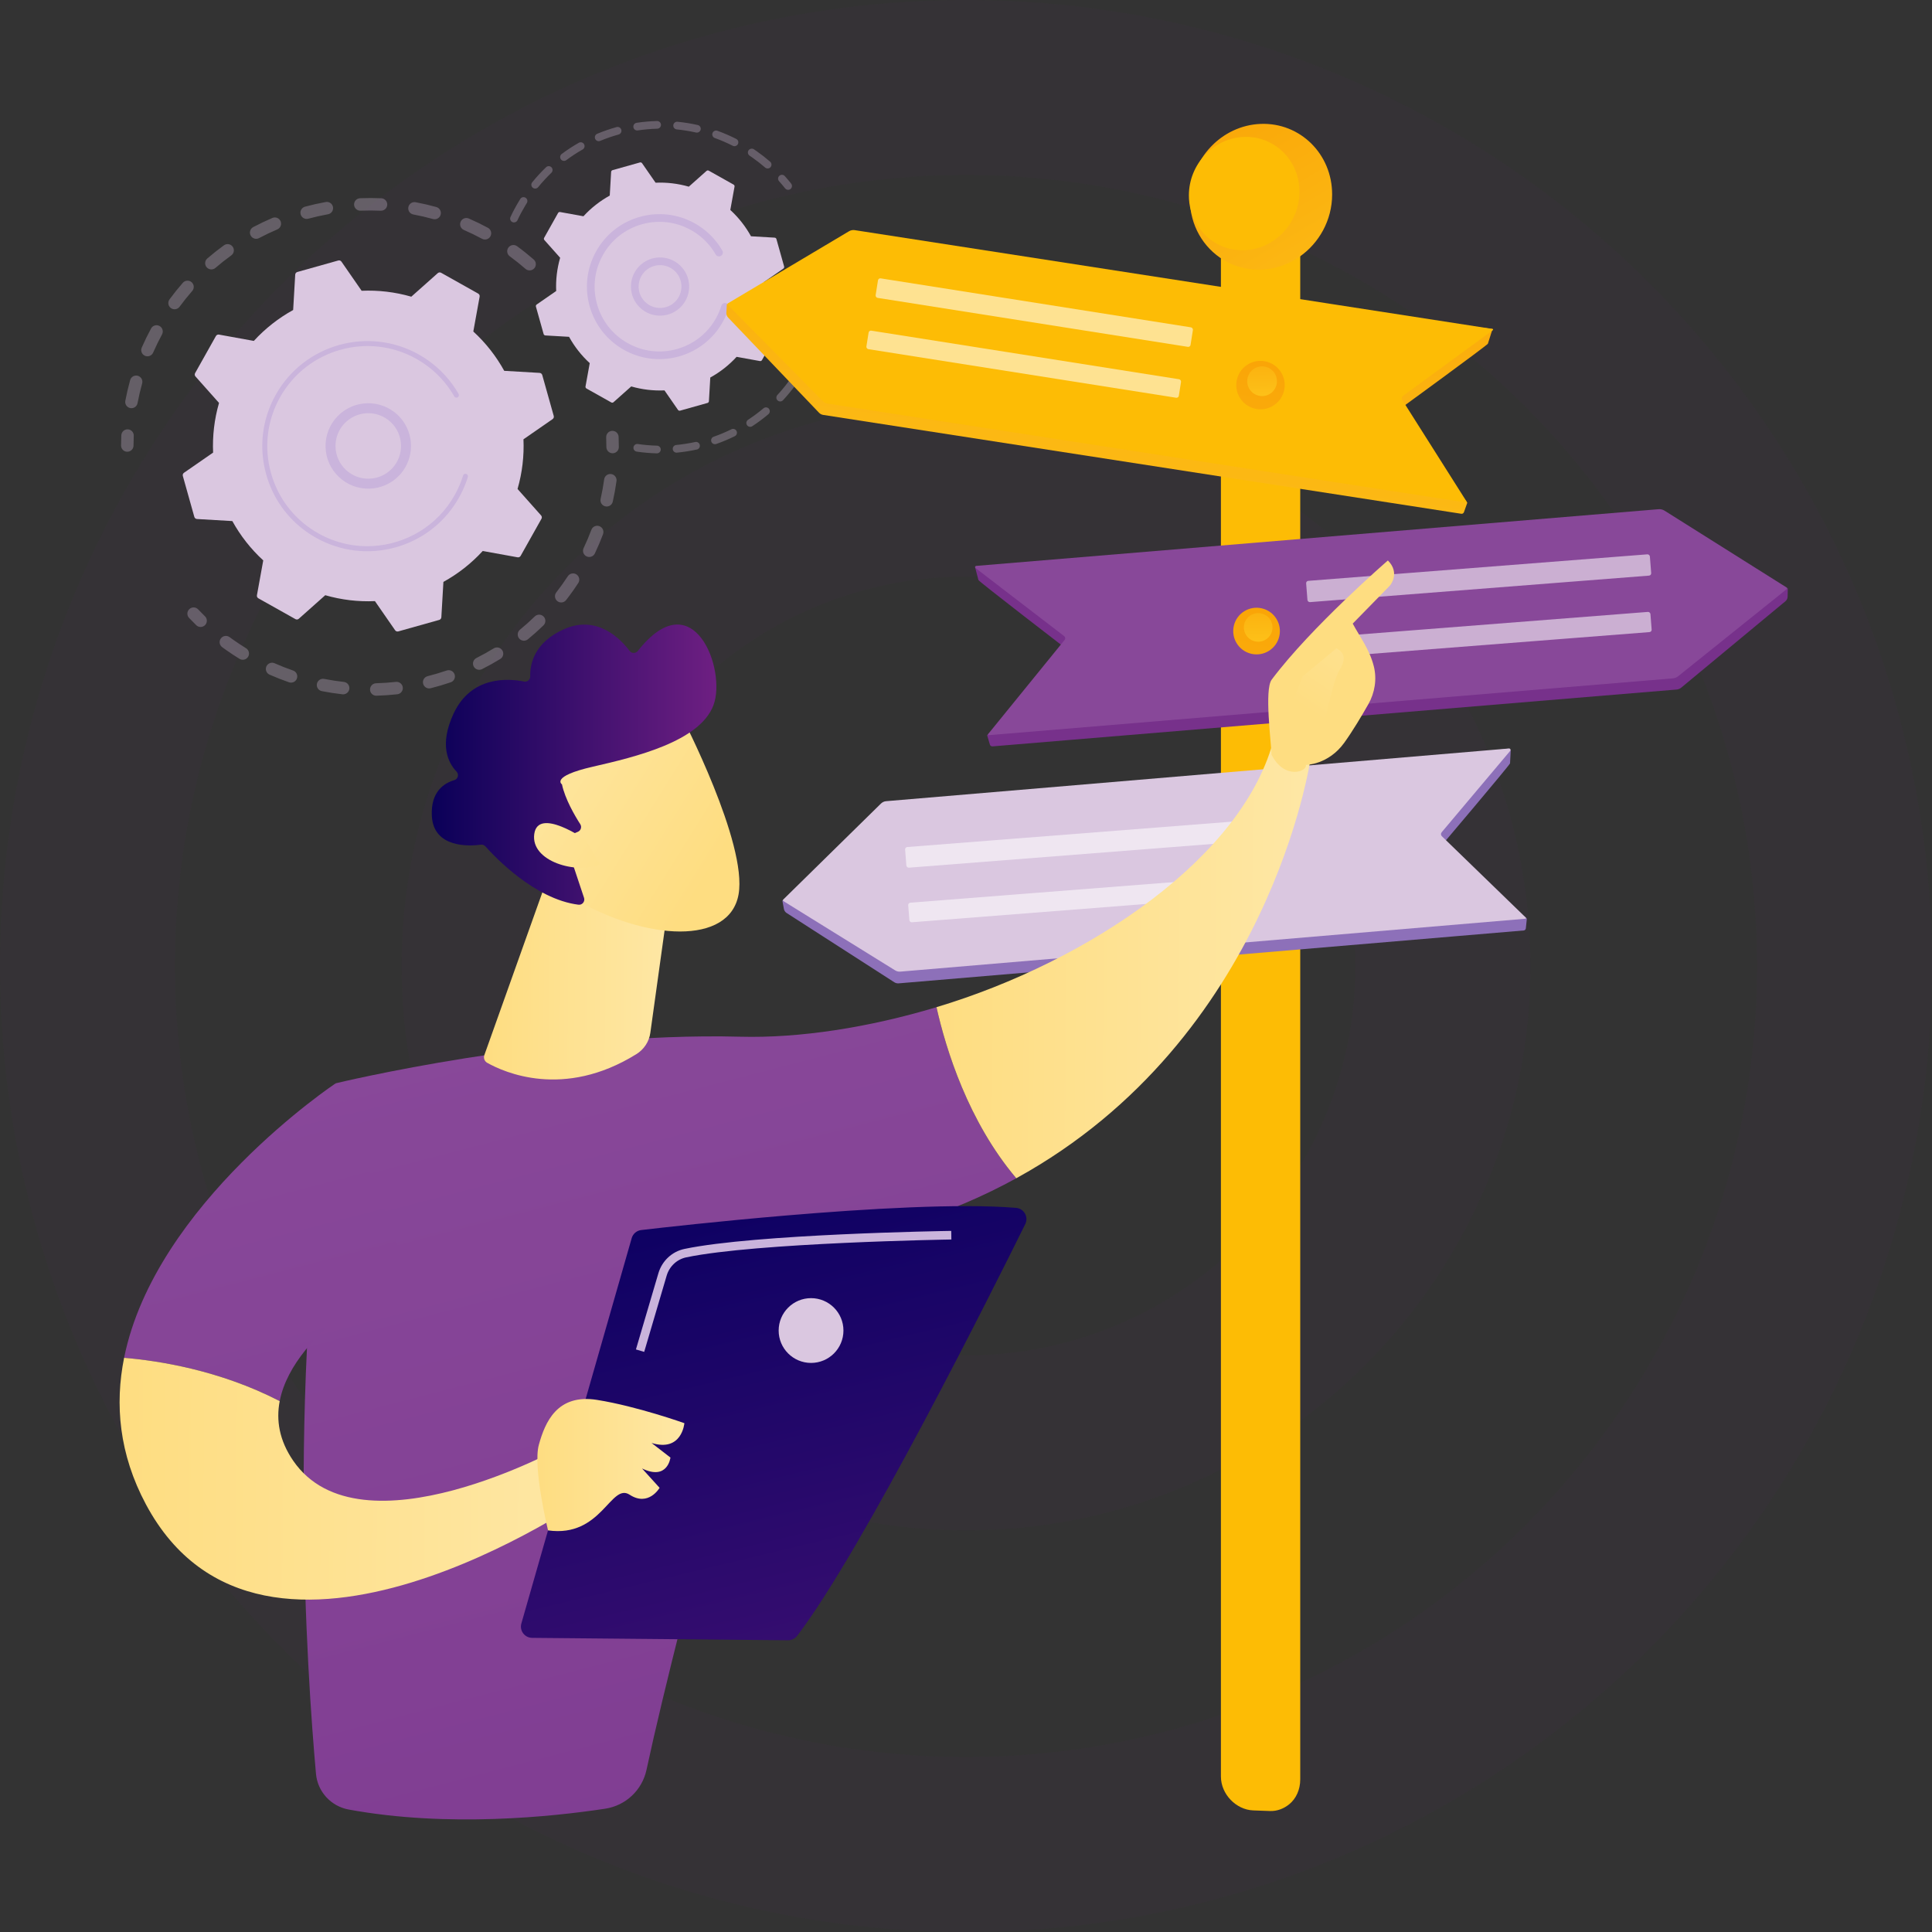 <?xml version="1.0" encoding="UTF-8"?>
<svg id="Calque_2" data-name="Calque 2" xmlns="http://www.w3.org/2000/svg" xmlns:xlink="http://www.w3.org/1999/xlink" viewBox="0 0 3169.36 3169.36">
  <rect x="0" y="0" width="3169.36" height="3169.36" fill="#333333" stroke="none"/>
  <defs>
    <style>
      .cls-1 {
        fill: url(#linear-gradient-12);
      }

      .cls-1, .cls-2, .cls-3, .cls-4, .cls-5, .cls-6, .cls-7, .cls-8, .cls-9, .cls-10, .cls-11, .cls-12, .cls-13, .cls-14, .cls-15, .cls-16, .cls-17, .cls-18, .cls-19, .cls-20, .cls-21, .cls-22, .cls-23, .cls-24, .cls-25, .cls-26, .cls-27, .cls-28, .cls-29 {
        stroke-width: 0px;
      }

      .cls-2 {
        fill: url(#linear-gradient-17);
      }

      .cls-3 {
        fill: url(#linear-gradient-19);
      }

      .cls-4 {
        fill: url(#linear-gradient);
      }

      .cls-5 {
        fill: url(#linear-gradient-21);
      }

      .cls-6 {
        fill: url(#linear-gradient-6);
      }

      .cls-30 {
        opacity: .04;
      }

      .cls-31 {
        fill: none;
        isolation: isolate;
        stroke: #6d2380;
        stroke-miterlimit: 10;
        stroke-width: 287.05px;
      }

      .cls-7 {
        fill: url(#linear-gradient-15);
      }

      .cls-8 {
        fill: url(#linear-gradient-11);
      }

      .cls-9 {
        fill: url(#linear-gradient-5);
      }

      .cls-10 {
        fill: #8d70b9;
      }

      .cls-11 {
        fill: url(#linear-gradient-13);
      }

      .cls-12 {
        fill: url(#linear-gradient-23);
      }

      .cls-13 {
        fill: url(#linear-gradient-25);
      }

      .cls-14 {
        fill: url(#linear-gradient-16);
      }

      .cls-15 {
        fill: url(#linear-gradient-22);
      }

      .cls-32 {
        opacity: .3;
      }

      .cls-16 {
        fill: url(#linear-gradient-20);
      }

      .cls-17 {
        fill: url(#linear-gradient-14);
      }

      .cls-18 {
        fill: url(#linear-gradient-2);
      }

      .cls-19 {
        fill: url(#linear-gradient-7);
      }

      .cls-20 {
        fill: url(#linear-gradient-3);
      }

      .cls-21 {
        fill: url(#linear-gradient-9);
      }

      .cls-22 {
        fill: url(#linear-gradient-8);
      }

      .cls-23 {
        fill: url(#linear-gradient-24);
      }

      .cls-24 {
        fill: url(#linear-gradient-18);
      }

      .cls-25 {
        fill: url(#linear-gradient-10);
      }

      .cls-26 {
        fill: #cab4dc;
      }

      .cls-27 {
        fill: url(#linear-gradient-4);
      }

      .cls-28 {
        fill: #dac7e0;
      }

      .cls-29 {
        fill: #fff;
        opacity: .56;
      }
    </style>
    <linearGradient id="linear-gradient" x1="2002.86" y1="1689.93" x2="2132.99" y2="1689.93" gradientUnits="userSpaceOnUse">
      <stop offset="0" stop-color="#fdbc05"/>
      <stop offset="1" stop-color="#fdbc05"/>
    </linearGradient>
    <linearGradient id="linear-gradient-2" x1="-869.65" y1="92.31" x2="-1157.2" y2="573.64" gradientTransform="translate(1061.33) rotate(-180) scale(1 -1)" gradientUnits="userSpaceOnUse">
      <stop offset="0" stop-color="#f9a004"/>
      <stop offset="1" stop-color="#fdc119"/>
    </linearGradient>
    <linearGradient id="linear-gradient-3" x1="-872.65" y1="138.39" x2="-1096.21" y2="512.6" gradientTransform="translate(1061.33) rotate(-180) scale(1 -1)" xlink:href="#linear-gradient"/>
    <linearGradient id="linear-gradient-4" x1="2258.98" y1="-79.67" x2="2258.98" y2="788.14" gradientTransform="translate(-271.72 -97.42) rotate(7.75) scale(.95 1) skewX(-.1)" xlink:href="#linear-gradient-2"/>
    <linearGradient id="linear-gradient-5" x1="-993.57" y1="155.22" x2="-1051.86" y2="884.59" gradientTransform="translate(918.99 76.74) rotate(-171.2) scale(.95 -1)" xlink:href="#linear-gradient"/>
    <linearGradient id="linear-gradient-6" x1="2251.65" y1="-689.66" x2="2258.35" y2="67.41" gradientUnits="userSpaceOnUse">
      <stop offset="0" stop-color="#884899"/>
      <stop offset="1" stop-color="#77318b"/>
    </linearGradient>
    <linearGradient id="linear-gradient-7" x1="2943.26" y1="426.5" x2="4182.7" y2="-531.56" xlink:href="#linear-gradient-6"/>
    <linearGradient id="linear-gradient-8" x1="2092.9" y1="515.51" x2="1977.3" y2="1048.34" gradientTransform="translate(2360.01 -1510.49) rotate(80.78)" xlink:href="#linear-gradient-2"/>
    <linearGradient id="linear-gradient-9" x1="2068.41" y1="534.41" x2="2070.98" y2="651.66" gradientTransform="matrix(1,0,0,1,0,0)" xlink:href="#linear-gradient-2"/>
    <linearGradient id="linear-gradient-10" x1="2085.68" y1="923.39" x2="1974.34" y2="1436.61" gradientTransform="translate(2595.39 -1208.82) rotate(76.72)" xlink:href="#linear-gradient-2"/>
    <linearGradient id="linear-gradient-11" x1="2062.09" y1="941.6" x2="2064.57" y2="1054.54" gradientTransform="matrix(1,0,0,1,0,0)" xlink:href="#linear-gradient-2"/>
    <linearGradient id="linear-gradient-12" x1="2088.97" y1="1281.06" x2="1973.31" y2="1814.2" gradientTransform="translate(1592.5 -1050.03) rotate(45)" xlink:href="#linear-gradient-2"/>
    <linearGradient id="linear-gradient-13" x1="2064.47" y1="1299.97" x2="2067.04" y2="1417.29" gradientTransform="translate(2945.45 -939.79) rotate(76.72)" xlink:href="#linear-gradient-2"/>
    <linearGradient id="linear-gradient-14" x1="167.52" y1="1657.18" x2="-554.63" y2="4437.45" gradientTransform="translate(1061.33) rotate(-180) scale(1 -1)" xlink:href="#linear-gradient-6"/>
    <linearGradient id="linear-gradient-15" x1="12495.63" y1="1510.03" x2="13105.17" y2="1510.03" gradientTransform="translate(-10944.22 -60.91) rotate(.54)" gradientUnits="userSpaceOnUse">
      <stop offset="0" stop-color="#fedd81"/>
      <stop offset="1" stop-color="#fee7a5"/>
    </linearGradient>
    <linearGradient id="linear-gradient-16" x1="-3063.29" y1="1412.74" x2="-2654.28" y2="2343.33" gradientTransform="translate(-1038.13 34.13) rotate(-179.46) scale(1 -1)" xlink:href="#linear-gradient-15"/>
    <linearGradient id="linear-gradient-17" x1="13102.25" y1="1103.76" x2="13272.92" y2="841.36" xlink:href="#linear-gradient-15"/>
    <linearGradient id="linear-gradient-18" x1="717.34" y1="1800.67" x2="11.09" y2="4519.74" gradientTransform="translate(1061.33) rotate(-180) scale(1 -1)" xlink:href="#linear-gradient-6"/>
    <linearGradient id="linear-gradient-19" x1="11161.83" y1="2379.16" x2="11933.18" y2="2379.16" xlink:href="#linear-gradient-15"/>
    <linearGradient id="linear-gradient-20" x1="11754.15" y1="1554.54" x2="12059.13" y2="1554.54" xlink:href="#linear-gradient-15"/>
    <linearGradient id="linear-gradient-21" x1="3537.08" y1="6391.47" x2="3423.11" y2="6015.58" gradientTransform="translate(-5697.12 -1063.2) rotate(-41.21)" xlink:href="#linear-gradient-15"/>
    <linearGradient id="linear-gradient-22" x1="708.3" y1="1254.36" x2="1175.2" y2="1254.36" gradientUnits="userSpaceOnUse">
      <stop offset="0" stop-color="#0a0058"/>
      <stop offset="1" stop-color="#6e1f82"/>
    </linearGradient>
    <linearGradient id="linear-gradient-23" x1="3420.58" y1="6389.71" x2="3318.04" y2="6051.52" gradientTransform="translate(-5697.12 -1063.2) rotate(-41.21)" xlink:href="#linear-gradient-15"/>
    <linearGradient id="linear-gradient-24" x1="11846.56" y1="1934.16" x2="12272.19" y2="3707.64" gradientTransform="translate(-10673.36)" gradientUnits="userSpaceOnUse">
      <stop offset="0" stop-color="#0b0062"/>
      <stop offset="1" stop-color="#6e1f82"/>
    </linearGradient>
    <linearGradient id="linear-gradient-25" x1="11554.9" y1="2403.34" x2="11796.06" y2="2403.34" gradientTransform="translate(-10673.36)" xlink:href="#linear-gradient-15"/>
  </defs>
  <g id="Background">
    <g class="cls-30">
      <circle class="cls-31" cx="1584.68" cy="1584.68" r="1441.16"/>
      <circle class="cls-31" cx="1584.68" cy="1584.68" r="782.36"/>
    </g>
  </g>
  <g id="Illustration">
    <g>
      <g>
        <g class="cls-32">
          <path class="cls-28" d="m876.5,440.09c-3.71,4.26-10.17,4.7-14.42.99-8.27-7.21-16.97-14.16-25.87-20.67-4.5-3.29-5.52-9.58-2.33-14.12.04-.05.08-.11.11-.16,3.33-4.56,9.73-5.55,14.29-2.21,9.37,6.85,18.53,14.17,27.23,21.76,3.98,3.47,4.62,9.34,1.65,13.57-.2.29-.42.58-.66.85Zm-85.78-48.39c-9.7-5.23-19.71-10.1-29.77-14.47-5.17-2.25-7.55-8.27-5.3-13.45,2.28-5.19,8.27-7.55,13.45-5.3,10.58,4.6,21.12,9.72,31.33,15.22,4.97,2.68,6.82,8.88,4.14,13.85-.19.36-.41.71-.64,1.03-2.94,4.18-8.6,5.6-13.21,3.11Zm-80.45-32.41c-10.59-2.94-21.44-5.44-32.24-7.46-5.55-1.03-9.21-6.37-8.17-11.92,1.04-5.54,6.37-9.21,11.92-8.17,11.38,2.12,22.81,4.77,33.96,7.86,5.44,1.51,8.63,7.14,7.12,12.58-.32,1.16-.83,2.22-1.48,3.15-2.41,3.44-6.82,5.16-11.1,3.97Zm-85.68-13.6c-10.99-.5-22.13-.52-33.11-.07-5.64.23-10.4-4.16-10.63-9.8-.22-5.64,4.16-10.39,9.8-10.63,11.56-.47,23.29-.45,34.86.07,5.64.25,10.01,5.03,9.75,10.67-.09,2.02-.76,3.87-1.84,5.41-1.94,2.76-5.2,4.5-8.83,4.34Zm-86.57,5.82c-10.8,1.95-21.67,4.4-32.31,7.27-5.45,1.47-11.06-1.76-12.53-7.21-1.47-5.45,1.76-11.06,7.21-12.53,11.19-3.02,22.63-5.59,33.99-7.65,5.55-1.01,10.87,2.68,11.88,8.24.51,2.8-.18,5.54-1.69,7.7-1.49,2.12-3.79,3.68-6.54,4.18Zm-83.13,24.83c-10.12,4.3-20.17,9.09-29.89,14.23-4.99,2.64-11.18.74-13.81-4.25-2.64-4.99-.74-11.17,4.25-13.82,10.23-5.42,20.81-10.45,31.46-14.98,5.2-2.21,11.2.21,13.41,5.41,1.43,3.37.91,7.09-1.05,9.88-1.06,1.51-2.54,2.75-4.36,3.52Zm-241.14,293.1c-5.55-1.04-9.2-6.39-8.16-11.93,2.14-11.36,4.81-22.79,7.92-33.96,1.52-5.44,7.16-8.61,12.59-7.09,5.43,1.52,8.61,7.15,7.09,12.59-2.96,10.6-5.49,21.45-7.52,32.24-.28,1.48-.86,2.82-1.68,3.98-2.23,3.18-6.19,4.94-10.26,4.17Zm165.64-250.48c-8.9,6.44-17.63,13.34-25.95,20.52-4.27,3.69-10.73,3.21-14.42-1.06-3.69-4.27-3.2-10.71,1.06-14.42,8.76-7.56,17.95-14.83,27.33-21.61,4.57-3.31,10.96-2.28,14.27,2.29,2.62,3.63,2.52,8.4.08,11.87-.63.9-1.43,1.72-2.38,2.4Zm-141.6,164.7c-5.17-2.26-7.53-8.28-5.27-13.46,4.63-10.59,9.78-21.13,15.3-31.32,2.67-4.98,8.89-6.8,13.86-4.12,4.96,2.69,6.8,8.89,4.12,13.86-5.25,9.68-10.14,19.69-14.54,29.76-.28.64-.62,1.24-1.01,1.79-2.74,3.89-7.92,5.46-12.45,3.48Zm77.52-106.29c-7.23,8.26-14.2,16.95-20.72,25.82-3.34,4.55-9.74,5.53-14.29,2.19-4.49-3.3-5.5-9.57-2.31-14.11.04-.06.08-.12.13-.18,6.85-9.34,14.19-18.48,21.8-27.18,3.72-4.25,10.18-4.68,14.43-.96,3.97,3.47,4.6,9.34,1.64,13.56-.21.3-.44.58-.68.86Z"/>
          <path class="cls-28" d="m217.18,736.72c1.16-1.65,1.84-3.65,1.85-5.82.02-5.27.16-10.63.4-15.92.26-5.64-4.11-10.42-9.74-10.67-5.64-.26-10.43,4.1-10.67,9.75-.26,5.57-.4,11.2-.43,16.75-.03,5.64,4.53,10.24,10.17,10.27,3.48.02,6.56-1.71,8.42-4.35Z"/>
        </g>
        <g class="cls-32">
          <path class="cls-28" d="m337.46,1024.18c2.84-4.04,2.41-9.65-1.24-13.2-3.78-3.67-7.54-7.49-11.19-11.34-3.88-4.1-10.35-4.28-14.45-.39-4.12,3.9-4.27,10.35-.39,14.45,3.84,4.05,7.8,8.07,11.78,11.94,4.05,3.93,10.52,3.84,14.45-.2.39-.4.73-.82,1.04-1.26Z"/>
          <path class="cls-28" d="m928.7,984.37c-3.47,4.45-9.89,5.25-14.35,1.78-4.45-3.47-5.25-9.88-1.78-14.34,6.6-8.48,12.94-17.37,18.93-26.53,3.06-4.71,9.42-6.05,14.15-2.96,4.72,3.09,6.05,9.42,2.96,14.15-2.59,3.97-5.24,7.88-7.95,11.72-3.86,5.49-7.88,10.93-11.97,16.18Zm33.54-71.64c-5.1-2.42-7.27-8.52-4.85-13.61,4.65-9.79,8.93-19.88,12.73-30,1.97-5.28,7.88-7.96,13.16-5.98,5.28,1.98,7.96,7.88,5.97,13.16-4,10.65-8.51,21.27-13.4,31.58-.25.53-.55,1.04-.88,1.5-2.81,4-8.17,5.51-12.74,3.35Zm-70.68,113.14c-8.15,7.93-16.74,15.63-25.56,22.87-4.36,3.58-10.8,2.95-14.39-1.41-3.58-4.36-2.94-10.8,1.41-14.39,8.37-6.87,16.54-14.18,24.27-21.71,4.05-3.94,10.52-3.85,14.46.19,3.48,3.58,3.82,9.05,1.05,13-.36.51-.77,1-1.24,1.46Zm101.45-195.22c-5.51-1.24-8.97-6.71-7.72-12.22,2.38-10.56,4.34-21.34,5.82-32.05.77-5.6,5.93-9.5,11.52-8.73,5.59.77,9.5,5.93,8.72,11.52-1.56,11.28-3.62,22.64-6.12,33.75-.3,1.34-.86,2.57-1.6,3.63-2.31,3.29-6.45,5.03-10.62,4.09Zm-172.34,250.37c-9.69,5.94-19.76,11.56-29.95,16.68-5.04,2.54-11.18.51-13.72-4.53-2.54-5.04-.51-11.19,4.54-13.73,9.68-4.87,19.25-10.2,28.45-15.84,4.81-2.95,11.11-1.44,14.06,3.37,2.2,3.59,1.92,7.99-.35,11.23-.78,1.11-1.79,2.08-3.02,2.83Zm-81.27,38.26c-10.78,3.69-21.84,6.97-32.87,9.75-5.48,1.38-11.03-1.94-12.41-7.42-1.38-5.48,1.94-11.03,7.42-12.4,10.48-2.64,20.99-5.76,31.23-9.26,5.34-1.83,11.15,1.02,12.98,6.36,1.1,3.22.5,6.61-1.31,9.19-1.2,1.71-2.93,3.06-5.05,3.79Zm-87.68,19.64c-11.33,1.26-22.84,2.05-34.21,2.36-5.64.15-10.34-4.3-10.49-9.94-.15-5.65,4.3-10.34,9.94-10.49,10.8-.29,21.74-1.05,32.51-2.24,5.61-.62,10.66,3.42,11.28,9.03.29,2.58-.41,5.03-1.79,7-1.63,2.32-4.2,3.95-7.24,4.29Zm-89.88.05c-11.33-1.25-22.74-3-33.91-5.2-5.54-1.09-9.14-6.46-8.05-12,1.09-5.53,6.47-9.14,12-8.05,10.6,2.09,21.44,3.75,32.2,4.94,5.61.62,9.66,5.67,9.04,11.28-.2,1.77-.83,3.39-1.79,4.75-2.07,2.95-5.65,4.71-9.49,4.29Zm-87.74-19.71c-10.75-3.71-21.48-7.92-31.91-12.53-5.16-2.28-7.5-8.32-5.21-13.48,2.28-5.15,8.32-7.5,13.48-5.21,9.9,4.38,20.1,8.39,30.31,11.91,5.33,1.84,8.17,7.66,6.33,12.99-.32.93-.76,1.78-1.3,2.55-2.55,3.63-7.29,5.3-11.7,3.78Zm-81.18-38.46c-7.14-4.39-14.23-9.06-21.07-13.87-2.48-1.74-4.93-3.51-7.36-5.29-4.54-3.34-5.65-9.75-2.17-14.29,3.34-4.55,9.74-5.52,14.29-2.18,2.31,1.7,4.64,3.38,6.99,5.03,6.51,4.57,13.24,9.01,20.03,13.18,4.81,2.96,6.31,9.25,3.35,14.06-.11.18-.23.36-.35.53-3.08,4.39-9.09,5.67-13.71,2.82Z"/>
          <path class="cls-28" d="m1013.31,739.21c1.17-1.66,1.85-3.69,1.86-5.87,0-5.53-.12-11.17-.35-16.76-.23-5.64-4.99-10.02-10.63-9.79-5.64.24-10.02,4.99-9.79,10.63.22,5.31.33,10.66.33,15.92,0,5.64,4.57,10.22,10.22,10.22,3.46,0,6.52-1.72,8.37-4.35Z"/>
        </g>
        <g>
          <path class="cls-28" d="m889.52,615.19c-.55-1.96-2.29-3.36-4.32-3.48l-58.04-3.38c-13.11-23.78-30.11-45.63-50.71-64.51l10.37-57.17c.36-2.01-.59-4.02-2.36-5.02l-60.81-34.14c-1.78-1-3.99-.76-5.51.6l-43.41,38.62c-26.84-7.76-54.35-10.89-81.48-9.7l-33.11-47.79c-1.16-1.67-3.26-2.43-5.22-1.88l-67.14,18.86c-1.96.55-3.36,2.29-3.48,4.32l-3.38,58.04c-23.78,13.11-45.64,30.11-64.51,50.71l-57.17-10.37c-2.01-.36-4.02.58-5.02,2.36l-34.14,60.81c-1,1.78-.76,3.99.6,5.51l38.63,43.41c-7.76,26.84-10.89,54.35-9.7,81.48l-47.79,33.11c-1.67,1.16-2.43,3.26-1.88,5.22l18.86,67.14c.55,1.96,2.29,3.36,4.32,3.48l58.04,3.38c13.11,23.78,30.11,45.63,50.71,64.51l-10.37,57.17c-.36,2.01.58,4.02,2.36,5.02l60.81,34.14c1.78,1,3.99.76,5.51-.6l43.41-38.62c26.84,7.76,54.35,10.89,81.48,9.7l33.11,47.79c1.16,1.68,3.26,2.43,5.22,1.88l67.14-18.86c1.96-.55,3.36-2.29,3.48-4.32l3.38-58.04c23.78-13.11,45.63-30.11,64.51-50.71l57.17,10.37c2,.36,4.02-.58,5.02-2.36l34.14-60.81c1-1.78.76-3.99-.6-5.51l-38.62-43.41c7.76-26.84,10.89-54.35,9.7-81.48l47.79-33.11c1.68-1.16,2.43-3.26,1.88-5.22l-18.86-67.14Z"/>
          <path class="cls-26" d="m655.02,779.8c-26.6,28.05-71.05,29.23-99.1,2.63-13.59-12.88-21.34-30.29-21.84-49.01-.5-18.71,6.32-36.51,19.21-50.09,26.6-28.05,71.05-29.23,99.1-2.63,25.52,24.2,28.8,63.18,9.15,91.13-1.95,2.77-4.12,5.44-6.52,7.97Zm-104.6-46.81c.38,14.35,6.33,27.69,16.75,37.58,21.5,20.39,55.59,19.49,75.98-2.02,20.41-21.5,19.49-55.59-2.02-75.99-21.5-20.39-55.59-19.49-75.98,2.02-1.85,1.95-3.53,4.01-5.05,6.17-6.59,9.38-9.99,20.58-9.68,32.24Z"/>
          <path class="cls-26" d="m743.56,831.22c3.37-4.8,6.53-9.8,9.44-14.99h0c.92-1.63,1.81-3.28,2.67-4.94,4.26-8.19,7.86-16.71,10.75-25.43.04-.12.08-.24.12-.36.11-.34.22-.67.33-1.01.21-.66.42-1.32.62-1.98.54-1.74-.14-3.56-1.55-4.55-.34-.24-.73-.43-1.15-.56-2.16-.67-4.44.55-5.11,2.7-3.42,11.1-8.07,21.91-13.81,32.12-28.47,50.74-80.07,80.49-134.25,83.53-30.14,1.69-61.08-4.89-89.3-20.73-4.95-2.78-9.72-5.78-14.3-9-30.82-21.66-53.07-53.01-63.39-89.76-11.86-42.22-6.57-86.54,14.9-124.78,44.35-78.97,144.61-107.11,223.55-62.79,4.87,2.73,9.58,5.7,14.11,8.89,19.66,13.82,36.08,31.79,48.01,52.67.31.54.72.98,1.2,1.32,1.25.88,2.96,1.02,4.38.2,1.96-1.13,2.65-3.61,1.52-5.58-12.53-21.93-29.76-40.79-50.4-55.3-4.76-3.35-9.71-6.46-14.81-9.33-82.88-46.53-188.17-16.93-234.69,65.92-22.54,40.15-28.09,86.67-15.64,130.99,10.84,38.59,34.19,71.49,66.55,94.24,4.81,3.38,9.82,6.53,15.01,9.45,40.15,22.54,86.67,28.1,131,15.65,38.6-10.84,71.51-34.21,94.25-66.57Z"/>
        </g>
      </g>
      <g>
        <g class="cls-32">
          <path class="cls-28" d="m1298.08,308.73c1.57-2.23,1.56-5.32-.23-7.56-3.34-4.19-6.85-8.34-10.44-12.33-2.33-2.59-6.32-2.8-8.92-.47-2.6,2.32-2.8,6.32-.47,8.91,3.42,3.8,6.77,7.75,9.95,11.75,2.17,2.73,6.14,3.17,8.87,1,.48-.39.89-.83,1.23-1.31Z"/>
          <path class="cls-28" d="m1264.06,274.2c-2.29,2.63-6.27,2.92-8.91.63-6.65-5.76-13.67-11.25-20.87-16.31-1.52-1.07-3.05-2.12-4.61-3.16-2.89-1.94-3.66-5.87-1.72-8.76,1.95-2.66,5.87-3.66,8.76-1.72,1.62,1.09,3.23,2.19,4.82,3.31,7.55,5.3,14.91,11.06,21.88,17.1,2.47,2.14,2.87,5.78,1.03,8.39-.12.17-.26.34-.4.51Zm-62.03-35.06c-9.51-4.83-19.41-9.11-29.42-12.73-3.28-1.19-4.98-4.8-3.79-8.08,1.18-3.26,4.8-4.98,8.08-3.79,10.49,3.79,20.86,8.28,30.84,13.34,3.11,1.58,4.35,5.38,2.77,8.49-.14.27-.3.53-.47.78-1.78,2.53-5.18,3.43-8.02,1.99Zm-60.19-21.72c-10.39-2.35-21.04-4.06-31.65-5.11-3.47-.34-6-3.43-5.66-6.9.34-3.48,3.42-6.01,6.9-5.67,11.13,1.09,22.3,2.9,33.19,5.35,3.4.77,5.54,4.15,4.77,7.55-.19.83-.53,1.58-.99,2.24-1.43,2.03-3.99,3.11-6.56,2.53Zm-63.69-6.26c-10.67.27-21.41,1.21-31.93,2.79-3.45.52-6.67-1.86-7.18-5.31-.51-3.44,1.85-6.66,5.3-7.18,11.03-1.66,22.3-2.64,33.48-2.93,3.48-.09,6.38,2.67,6.47,6.15.03,1.4-.39,2.71-1.14,3.78-1.11,1.58-2.93,2.63-5.01,2.69Zm-63.29,9.48c-10.27,2.86-20.46,6.38-30.3,10.46-3.22,1.34-6.91-.19-8.25-3.41s.18-6.92,3.41-8.25c10.3-4.28,20.99-7.97,31.75-10.97,3.36-.93,6.84,1.03,7.77,4.39.53,1.9.13,3.83-.92,5.33-.81,1.15-2.01,2.04-3.47,2.45Zm-59.07,24.55c-9.26,5.27-18.28,11.16-26.8,17.52-2.79,2.08-6.75,1.51-8.83-1.28-2.08-2.79-1.51-6.74,1.28-8.84,8.94-6.67,18.4-12.85,28.11-18.38,3.03-1.72,6.88-.66,8.61,2.37,1.25,2.19,1.04,4.82-.32,6.75-.52.74-1.2,1.38-2.04,1.86Zm-51.25,38.24c-7.66,7.35-14.96,15.29-21.7,23.59-2.2,2.7-6.18,3.12-8.88.92-2.71-2.19-3.08-6.14-.92-8.88,7.07-8.69,14.72-17.01,22.76-24.73,2.52-2.41,6.51-2.33,8.93.18,2.12,2.21,2.31,5.57.61,8-.23.33-.49.64-.8.93Zm-64.04,80.89c-3.16-1.47-4.52-5.23-3.05-8.39,4.08-8.75,8.71-17.42,13.75-25.75.76-1.27,1.53-2.52,2.31-3.78,1.76-2.99,5.75-3.85,8.7-1.99,2.95,1.85,3.84,5.75,1.99,8.7-.74,1.17-1.46,2.35-2.19,3.56-4.82,7.98-9.24,16.25-13.13,24.59-.16.34-.35.67-.56.96-1.73,2.46-5.02,3.4-7.83,2.08Z"/>
        </g>
        <g class="cls-32">
          <path class="cls-28" d="m1305.45,630.98c-6.44,8.92-13.49,17.52-20.93,25.57-2.37,2.56-6.36,2.71-8.92.35-2.56-2.37-2.67-6.36-.35-8.92,7.1-7.67,13.82-15.88,19.96-24.39,2.04-2.83,5.99-3.46,8.81-1.42,2.8,2.03,3.45,5.93,1.47,8.75-.02.02-.03.05-.05.07Zm9.13-25.46c-3.05-1.69-4.15-5.53-2.46-8.58,5.08-9.18,9.65-18.75,13.59-28.47,1.31-3.21,4.99-4.79,8.23-3.47,3.23,1.31,4.78,4.99,3.48,8.22-4.13,10.18-8.92,20.21-14.25,29.83-.11.2-.23.39-.36.58-1.83,2.6-5.36,3.46-8.22,1.88Zm-53.97,73.88c-8.41,7.1-17.33,13.75-26.5,19.76-2.92,1.91-6.83,1.09-8.74-1.82-1.91-2.92-1.1-6.81,1.82-8.74,8.75-5.73,17.25-12.07,25.28-18.84,2.67-2.25,6.65-1.91,8.89.75,1.89,2.24,1.95,5.41.34,7.7-.3.43-.67.84-1.1,1.2Zm79.59-133.08c-3.37-.9-5.36-4.37-4.46-7.74,2.72-10.13,4.85-20.52,6.32-30.89.49-3.45,3.69-5.85,7.13-5.37,3.45.49,5.86,3.68,5.37,7.14-1.54,10.88-3.77,21.79-6.62,32.4-.2.73-.52,1.4-.93,1.99-1.48,2.11-4.17,3.17-6.8,2.47Zm-134.78,169.22c-9.85,4.86-20.1,9.17-30.47,12.8-3.29,1.15-6.89-.58-8.05-3.87-1.15-3.29.57-6.9,3.87-8.05,9.89-3.46,19.67-7.57,29.06-12.21,3.13-1.54,6.91-.26,8.46,2.87,1.06,2.14.79,4.6-.5,6.43-.59.83-1.39,1.54-2.37,2.03Zm-62.26,21.85c-10.75,2.36-21.74,4.09-32.66,5.15-3.47.34-6.55-2.2-6.89-5.67-.34-3.47,2.2-6.56,5.68-6.89,10.41-1.01,20.89-2.66,31.15-4.91,3.4-.75,6.77,1.41,7.52,4.81.39,1.8-.02,3.59-1,4.99-.88,1.25-2.2,2.18-3.81,2.53Zm-65.7,6.32c-11.01-.28-22.1-1.23-32.95-2.84-3.45-.51-5.83-3.72-5.32-7.17.51-3.45,3.72-5.83,7.17-5.32,10.35,1.54,20.92,2.45,31.42,2.7,3.49.09,6.24,2.99,6.15,6.47-.03,1.29-.45,2.48-1.14,3.47-1.17,1.67-3.13,2.74-5.33,2.69Z"/>
          <path class="cls-28" d="m1356.07,479.72c.7-1,1.12-2.2,1.14-3.51.1-5.4.03-10.83-.19-16.14-.15-3.48-3.09-6.19-6.57-6.05-3.48.15-6.19,3.09-6.05,6.57.21,5.06.27,10.24.18,15.4-.06,3.49,2.72,6.36,6.2,6.42,2.17.04,4.11-1.03,5.28-2.69Z"/>
        </g>
        <g>
          <path class="cls-28" d="m1273.7,392.19c-.37-1.31-1.53-2.25-2.89-2.33l-38.84-2.26c-8.77-15.91-20.15-30.54-33.93-43.17l6.94-38.26c.24-1.34-.39-2.69-1.58-3.36l-40.69-22.84c-1.19-.67-2.67-.51-3.69.4l-29.05,25.85c-17.96-5.19-36.37-7.29-54.52-6.49l-22.16-31.98c-.78-1.12-2.18-1.63-3.49-1.26l-44.93,12.62c-1.31.37-2.25,1.53-2.33,2.89l-2.26,38.84c-15.91,8.77-30.54,20.15-43.17,33.93l-38.26-6.94c-1.34-.24-2.69.39-3.36,1.58l-22.85,40.69c-.67,1.19-.51,2.67.4,3.69l25.85,29.05c-5.19,17.96-7.29,36.37-6.49,54.52l-31.98,22.16c-1.12.78-1.63,2.18-1.26,3.49l12.62,44.93c.37,1.31,1.53,2.25,2.89,2.33l38.84,2.26c8.77,15.91,20.14,30.54,33.93,43.17l-6.94,38.26c-.24,1.34.39,2.69,1.58,3.36l40.69,22.85c1.19.67,2.67.51,3.69-.4l29.05-25.85c17.96,5.19,36.37,7.29,54.52,6.49l22.16,31.98c.78,1.12,2.18,1.63,3.49,1.26l44.93-12.62c1.31-.37,2.25-1.53,2.33-2.89l2.26-38.84c15.91-8.77,30.54-20.15,43.17-33.93l38.26,6.94c1.34.24,2.69-.39,3.36-1.58l22.85-40.69c.67-1.19.51-2.67-.4-3.69l-25.85-29.05c5.19-17.96,7.29-36.37,6.49-54.52l31.98-22.16c1.12-.78,1.63-2.18,1.26-3.49l-12.62-44.93Z"/>
          <path class="cls-26" d="m1117.4,502.92c-8.78,9.26-20.63,14.54-33.38,14.88-12.75.34-24.87-4.31-34.12-13.09-19.1-18.11-19.9-48.35-1.79-67.51,18.12-19.1,48.4-19.9,67.5-1.79,9.26,8.78,14.54,20.63,14.88,33.38.27,10.36-2.75,20.31-8.6,28.64-1.35,1.91-2.84,3.75-4.48,5.48Zm-58.82-7.37c6.81,6.46,15.72,9.88,25.11,9.63,9.38-.25,18.1-4.14,24.55-10.94h0c6.45-6.82,9.87-15.72,9.62-25.11-.25-9.38-4.14-18.1-10.94-24.55-14.05-13.33-36.33-12.74-49.66,1.31-1.2,1.27-2.29,2.6-3.27,3.99-9.84,14.01-8.2,33.55,4.58,45.67Z"/>
          <path class="cls-26" d="m1179.02,538.7c2.3-3.27,4.44-6.68,6.44-10.23,3.97-7.06,7.22-14.53,9.67-22.22l.32-1.04c.83-2.68-.22-5.49-2.39-7.03-.53-.37-1.13-.67-1.78-.87-3.33-1.03-6.85.85-7.89,4.17-2.22,7.2-5.23,14.2-8.94,20.79h0c-.2.37-.41.73-.62,1.08-8.92,15.53-21.36,28.25-36.22,37.38-8.07,4.96-16.85,8.86-26.18,11.57-.08.02-.15.04-.23.07-.23.06-.46.13-.7.2-27.33,7.68-56.02,4.25-80.78-9.65-3.21-1.8-6.29-3.74-9.26-5.83-19.95-14.02-34.35-34.32-41.04-58.11-7.68-27.33-4.25-56.02,9.65-80.77,13.9-24.73,36.61-42.62,63.94-50.3,27.33-7.68,56.02-4.25,80.78,9.65,3.15,1.77,6.2,3.69,9.14,5.75,12.73,8.95,23.36,20.58,31.08,34.1.48.83,1.11,1.52,1.85,2.03,1.94,1.36,4.57,1.57,6.76.32,3.02-1.74,4.08-5.58,2.35-8.62-8.64-15.13-20.53-28.14-34.77-38.15-3.29-2.31-6.7-4.46-10.22-6.44-27.7-15.55-59.8-19.38-90.38-10.79-30.58,8.59-55.99,28.55-71.53,56.27-15.55,27.7-19.39,59.79-10.79,90.37,7.47,26.62,23.59,49.32,45.91,65.02,3.31,2.33,6.77,4.51,10.35,6.52,53.63,30.1,120.84,14.03,155.47-35.24Z"/>
        </g>
      </g>
    </g>
    <g>
      <path class="cls-4" d="m2132.99,408.94v2510.12c0,16.58-6.71,31.55-18.13,40.79-8.67,7.03-19.61,11.5-31.66,11.04l-27.49-1.01c-27.79-1.05-52.85-26.48-52.85-55.53V413.19l130.13-4.25Z"/>
      <g>
        <path class="cls-18" d="m2185.32,318.89c0,42.36-21.52,80.28-53.94,102.58-18.24,12.56-39.93,20.16-63.13,20.85-11.52.34-22.67-1.02-33.17-3.91-7.91-2.16-15.45-5.17-22.55-8.94-1.79-.98-3.59-1.95-5.35-3.04-33.15-19.97-55.2-56.87-55.2-99.74,0-65.83,51.97-121.07,116.26-123.44,64.54-2.38,117.07,49.36,117.07,115.65Z"/>
        <path class="cls-20" d="m2131.72,314.54c0,32.93-16.73,62.41-41.93,79.75-14.18,9.77-31.04,15.67-49.08,16.21-8.96.27-17.62-.79-25.79-3.04-6.15-1.68-12.01-4.02-17.54-6.95-1.4-.76-2.79-1.52-4.16-2.37-25.78-15.52-42.91-44.21-42.91-77.55,0-51.18,40.4-94.13,90.39-95.97,50.18-1.85,91.02,38.38,91.02,89.91Z"/>
      </g>
      <g>
        <path class="cls-27" d="m1192.37,498.64l9.99,5.16,189.31-116.07,927.11,137.05,129.68,14.84-7.65,24.21c-1.04,2.6-148.57,110.11-148.57,110.11l114.83,150.71-5.52,15.5c-.66,1.84-2.45,2.96-4.3,2.67l-119.22-18.47-927.63-143.7c-2.6-.4-4.99-1.66-6.83-3.59l-149.18-156.17c-1.96-2.05-2.98-4.88-2.82-7.79l.81-14.46Z"/>
        <path class="cls-9" d="m1402.14,377.54l1046.32,162.08c.97.15,1.25,1.47.44,2.06l-147.44,107.86c-2,1.46-2.53,4.31-1.2,6.41l105.44,166.56c.52.82-.15,1.91-1.09,1.77l-1046.98-162.19c-2.99-.46-5.75-1.88-7.9-4.07l-156.04-158.04c-.66-.67-.51-1.82.3-2.3l198.71-118.28c2.87-1.71,6.19-2.36,9.44-1.86Z"/>
      </g>
      <g>
        <path class="cls-10" d="m1283.39,1477.1l10.62,2.6,152.08-153.34,906.56-83.05,120.99-15.12c2.51-.31,4.7,1.72,4.56,4.25l-1.05,19.78c-.38,2.7-115.36,138.38-115.36,138.38l142.95,116.32-1.66,15.94c-.2,1.89-1.64,3.36-3.45,3.52l-116.77,9.88-908.58,76.88c-2.54.22-5.09-.43-7.27-1.83l-176.63-113.61c-2.32-1.49-3.93-3.93-4.44-6.73l-2.55-13.88Z"/>
        <path class="cls-28" d="m1453.62,1314.31l1021.79-86.46c2.1-.18,3.36,2.27,2.01,3.88l-112.51,133.65c-1.54,1.83-1.39,4.69.32,6.35l137.78,133.53c.67.65.27,1.8-.67,1.88l-1025.48,86.77c-2.92.25-5.86-.46-8.39-2.04l-183.53-113.8c-.79-.49-.92-1.6-.25-2.25l160.45-157.58c2.32-2.28,5.3-3.66,8.48-3.93Z"/>
        <g>
          <rect class="cls-29" x="1484.94" y="1367.22" width="578.93" height="33.98" rx="3.83" ry="3.83" transform="translate(-102.47 142.48) rotate(-4.47)"/>
          <path class="cls-29" d="m2060.89,1468.77l-564.98,44.16c-2.1.16-3.96-1.42-4.12-3.52l-1.91-24.48c-.16-2.1,1.42-3.96,3.52-4.12l564.98-44.16c2.1-.16,3.96,1.42,4.12,3.52l1.91,24.48c.16,2.1-1.42,3.96-3.52,4.12Z"/>
        </g>
      </g>
      <g>
        <path class="cls-6" d="m2932.84,964.98l-11.01,4.38-190.85-123.55-993.25,76.21-138.3,7.9,5.64,21.64c.88,2.58,148.39,116.11,148.39,116.11l-134.13,138.58,4.56,15.3c.54,1.82,2.35,3,4.33,2.84l127.79-10.62,994.35-82.6c2.78-.23,5.42-1.3,7.54-3.05l170.96-141.78c2.24-1.86,3.56-4.53,3.63-7.35l.34-14.01Z"/>
        <path class="cls-19" d="m2720.75,835.33l-1119.25,92.97c-1.84.15-2.53,2.49-1.07,3.62l145.28,111.62c1.97,1.52,2.3,4.34.73,6.27l-125.46,154.39c-.62.77-.02,1.91.96,1.82l1122.29-93.22c3.2-.27,6.24-1.47,8.71-3.45l178.38-143.17c.74-.59.67-1.73-.13-2.24l-200.62-126.25c-2.9-1.82-6.36-2.66-9.84-2.37Z"/>
        <g>
          <rect class="cls-29" x="2142.86" y="931.07" width="565.63" height="35.03" rx="3.83" ry="3.83" transform="translate(-66.54 191.91) rotate(-4.47)"/>
          <rect class="cls-29" x="2148.15" y="1025.35" width="561.17" height="33.22" rx="3.83" ry="3.83" transform="translate(-73.81 192.43) rotate(-4.47)"/>
        </g>
      </g>
      <g>
        <circle class="cls-22" cx="2067.69" cy="631.68" r="39.74" transform="translate(1112.96 2571.49) rotate(-80.78)"/>
        <circle class="cls-21" cx="2070.4" cy="625.36" r="24.38"/>
      </g>
      <g>
        <circle class="cls-25" cx="2061.4" cy="1035.3" r="38.27" transform="translate(580.19 2803.69) rotate(-76.72)"/>
        <circle class="cls-8" cx="2064.01" cy="1029.21" r="23.49"/>
      </g>
      <g>
        <circle class="cls-1" cx="2063.75" cy="1397.3" r="39.76" transform="translate(-383.58 1868.55) rotate(-45)"/>
        <circle class="cls-11" cx="2066.46" cy="1390.98" r="24.4" transform="translate(237.92 3082.58) rotate(-76.72)"/>
      </g>
      <g>
        <rect class="cls-29" x="1435.22" y="496.53" width="523" height="32.39" rx="3.83" ry="3.83" transform="translate(100.65 -258.19) rotate(8.97)"/>
        <rect class="cls-29" x="1419.97" y="582" width="518.88" height="30.72" rx="3.83" ry="3.83" transform="translate(113.63 -254.45) rotate(8.97)"/>
      </g>
    </g>
    <path class="cls-17" d="m1214.39,1700.68c-315.11-8.21-663.68,76.43-663.68,76.43-82.99,457.93-46.48,975.9-32.35,1132.78,2.65,29.38,24.62,53.23,53.63,58.57,162.83,29.93,334.55,11.77,420.94-1.38,33.61-5.12,60.48-30.49,67.62-63.72,57.08-265.7,220.16-851.89,220.16-851.89,154.17-17.64,281.44-60.86,386.46-118.6-78.8-93.12-115.24-211.01-130.89-280.64-111.76,33.57-224.69,50.99-321.88,48.45Z"/>
    <path class="cls-7" d="m2149.73,1245.36c-30.6-37.69-59.34-36.06-59.34-36.06-48.25,195.46-303.55,367.67-554.12,442.93,15.65,69.63,52.09,187.51,130.89,280.64,416.84-229.17,482.57-687.51,482.57-687.51Z"/>
    <g>
      <path class="cls-14" d="m2142.12,1254.79c3.14,10.33-34.52,25.65-56.21-16.68-.58-20.19-12.03-106.79.19-123.12,65.08-86.97,190.68-195.58,190.68-195.58,20.85,20.97,3.32,41.21,3.32,41.21l-61.02,62.37c12.42,22.96,27.65,42.38,34.61,70.08,5.27,20.97,1.71,43.3-9.04,62.23-10.79,19.01-25.5,43.71-39.36,63.01-26.24,36.54-63.17,36.47-63.17,36.47Z"/>
      <path class="cls-2" d="m2192.26,1063.59l-55.51,46.15-17.73,46.31,48.57,54.93s17.39-92.05,29.84-111.89c12.46-19.84,6.19-29.55-5.18-35.49Z"/>
    </g>
    <path class="cls-24" d="m668.67,2083.42l-117.97-306.32s-296.28,197.2-347.11,450.34c55.58,4.63,156.66,20.06,255.25,71.03,22.91-119.54,209.83-215.05,209.83-215.05Z"/>
    <path class="cls-3" d="m923.18,2373.03s-332.29,183.63-442.29,23.07c-22.84-33.34-28.06-66.3-22.05-97.63-98.59-50.97-199.67-66.4-255.25-71.03-15.32,76.31-8.38,157.7,35.75,240.3,191.93,359.2,726.8-12.82,726.8-12.82l-42.96-81.91Z"/>
    <path class="cls-16" d="m897.6,1441.78l-103.05,289.04c-1.71,4.79.22,10.13,4.64,12.63,27.19,15.37,125.25,60,244.65-14.12,12.44-7.72,20.98-20.42,22.99-34.92l34.87-250.68-204.11-1.95Z"/>
    <path class="cls-5" d="m1118.35,1175.32s108.14,208.33,93.23,291.93c-14.91,83.59-151.33,76.28-269.85,7.14l-81.14-224.61,257.76-74.46Z"/>
    <path class="cls-15" d="m948.05,1364.52c4.86-2.1,6.71-8.01,3.85-12.47-8.7-13.56-24.97-41.21-30.02-65.34,0,0-19.67-12.87,50.66-28.99,70.34-16.13,175.24-41.2,197.81-100.73,22-58.04-32.95-205.04-123.97-89.2-3.46,4.41-10.16,4.44-13.54-.04-14.55-19.32-52.92-59.51-106.95-35.88-50.56,22.11-56.58,58.94-56.07,77.54.15,5.47-4.78,9.68-10.15,8.6-25.41-5.1-86.44-9.85-115.55,52.54-23.97,51.38-8.99,80.75,4.77,95.16,4.46,4.67,2.41,12.28-3.78,14.11-16.78,4.96-38.51,18.94-36.72,58.15,2.47,54.21,63.09,50.01,80.36,47.71,2.83-.38,5.67.62,7.56,2.76,14.63,16.51,80.59,86.63,152.63,95.69,6.24.79,11.14-5.33,9.15-11.3l-30.34-91.01c-1.41-4.23.65-8.83,4.74-10.6l15.54-6.71Z"/>
    <path class="cls-12" d="m960.47,1377.52s-77.89-54.54-84.05-9.29c-6.16,45.24,69.98,66.29,107.95,49.76l-23.89-40.47Z"/>
    <path class="cls-23" d="m855.27,2663.24l181.01-632.13c2.06-7.18,8.18-12.41,15.59-13.27,32.8-3.83,127.83-14.57,237.55-23.85,132.16-11.18,285.65-20.24,377.36-12.53,13.04,1.09,20.92,14.89,15.12,26.62-52.15,105.52-266.69,534.73-374.12,675.34-3.56,4.66-9.06,7.38-14.93,7.33l-419.98-3.91c-12.22-.11-20.97-11.84-17.61-23.59Z"/>
    <path class="cls-13" d="m899.01,2510.52s-25.22-103.68-15.04-140.47c10.17-36.79,29.88-84.08,95.56-73.57,65.69,10.51,143.17,38.18,143.17,38.18,0,0-3.91,47.91-53.84,32.46l30.96,23.95s-4.43,38.36-46.59,17.87l28.79,31.77s-18.11,31.51-49.14,11.3c-31.02-20.21-45.9,71-133.88,58.51Z"/>
    <path class="cls-28" d="m1277.36,2182.69c0,29.35,23.79,53.13,53.14,53.13s53.13-23.79,53.13-53.13-23.79-53.14-53.13-53.14-53.14,23.79-53.14,53.14Z"/>
    <path class="cls-26" d="m1056.77,2217.71l36.85-125.02c4.52-15.35,16.87-26.88,32.21-30.09,115.51-24.1,431.67-29.21,434.85-29.26l-.21-14.12c-13.04.2-320.7,5.19-437.52,29.56-20.44,4.26-36.87,19.56-42.88,39.91l-36.85,125.02,13.55,4Z"/>
  </g>
</svg>